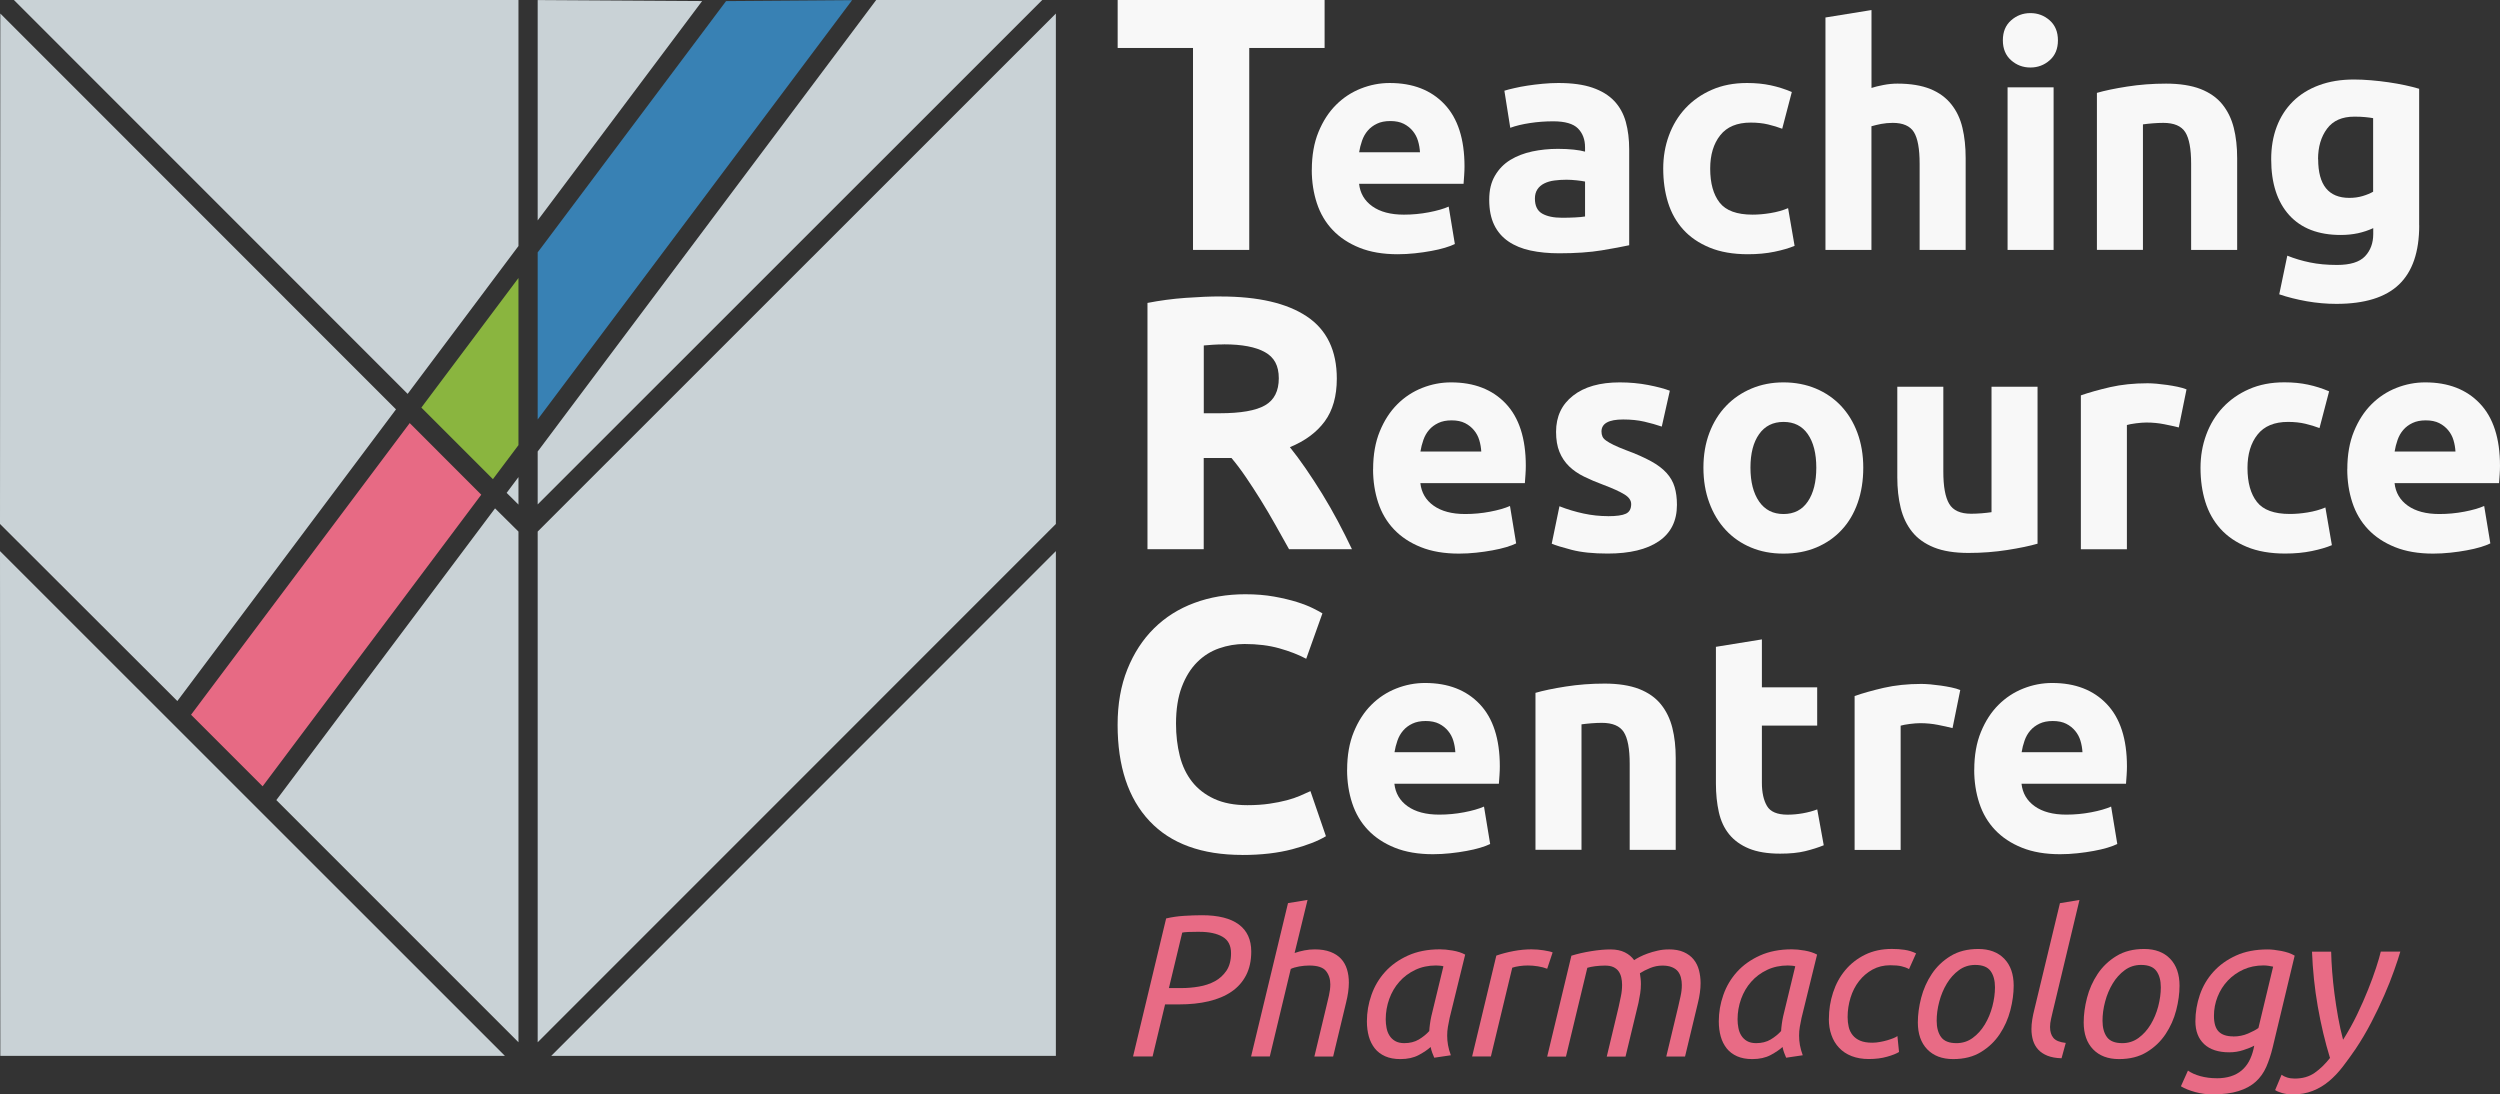 <?xml version="1.0" encoding="UTF-8"?>
<svg id="Layer_1" data-name="Layer 1" xmlns="http://www.w3.org/2000/svg" viewBox="0 0 450.27 197.11">
  <rect x="0" y="0" width="450.27" height="197.11" fill="#333333" stroke="none"/>
  <defs>
    <style>
      .cls-1 {
        fill: #e76a84;
      }

      .cls-2 {
        fill: #8ab53f;
      }

      .cls-3 {
        fill: #e86b85;
      }

      .cls-4 {
        fill: #c9d2d6;
      }

      .cls-5 {
        fill: #3881b4;
      }

      .cls-6 {
        fill: #f8f8f8;
      }
    </style>
  </defs>
  <polygon class="cls-4" points="93.38 44.31 93.38 0 2.5 0 73.42 70.94 93.38 44.31"/>
  <polygon class="cls-4" points="31.94 126.26 71.32 73.73 .06 2.44 0 94.37 31.94 126.26"/>
  <polygon class="cls-4" points="90.94 190.17 0 99.26 .06 190.17 90.94 190.17"/>
  <polygon class="cls-4" points="93.38 187.72 93.38 95.74 89.16 91.56 49.77 144.1 93.38 187.72"/>
  <polygon class="cls-4" points="93.38 85.93 91.25 88.77 93.38 90.88 93.38 85.93"/>
  <polygon class="cls-4" points="190.17 99.26 99.28 190.17 190.17 190.17 190.17 99.26"/>
  <polygon class="cls-4" points="190.17 94.37 190.17 2.44 96.84 95.74 96.84 187.72 190.17 94.37"/>
  <polygon class="cls-4" points="126.46 .19 96.84 .01 96.84 39.7 126.46 .19"/>
  <polygon class="cls-4" points="96.84 90.85 187.72 0 157.81 0 96.84 81.32 96.84 90.85"/>
  <polygon class="cls-1" points="73.79 76.2 34.41 128.73 47.3 141.62 86.68 89.1 73.79 76.2"/>
  <polygon class="cls-2" points="93.38 50.07 75.89 73.41 88.78 86.3 93.38 80.17 93.38 50.07"/>
  <polygon class="cls-5" points="96.84 75.55 153.47 .03 130.77 .2 96.84 45.46 96.84 75.55"/>
  <path class="cls-6" d="M238.57,0v8.64h-13.57v36.37h-10.13V8.64h-13.57V0h37.28Z"/>
  <path class="cls-6" d="M236.27,30.59c0-2.6.4-4.87,1.2-6.82.8-1.95,1.85-3.57,3.15-4.87,1.3-1.3,2.79-2.28,4.48-2.95,1.69-.67,3.42-1,5.2-1,4.16,0,7.44,1.27,9.85,3.81,2.41,2.54,3.62,6.28,3.62,11.22,0,.48-.02,1.01-.06,1.59-.04.58-.07,1.09-.11,1.53h-18.82c.19,1.71.98,3.06,2.39,4.06,1.41,1,3.3,1.5,5.68,1.5,1.52,0,3.01-.14,4.48-.42s2.66-.62,3.59-1.03l1.11,6.74c-.45.22-1.04.45-1.78.67s-1.57.42-2.48.58c-.91.17-1.88.31-2.92.42-1.04.11-2.08.17-3.12.17-2.64,0-4.93-.39-6.87-1.17-1.95-.78-3.56-1.85-4.84-3.2-1.28-1.35-2.23-2.96-2.84-4.82-.61-1.86-.92-3.86-.92-6.01ZM255.75,27.42c-.04-.7-.16-1.39-.36-2.06-.2-.67-.52-1.26-.95-1.78s-.96-.95-1.61-1.28c-.65-.33-1.46-.5-2.42-.5s-1.73.16-2.39.47c-.67.32-1.23.73-1.67,1.25-.45.52-.79,1.12-1.03,1.81-.24.69-.42,1.38-.53,2.09h10.97Z"/>
  <path class="cls-6" d="M280.69,14.95c2.45,0,4.49.28,6.12.84,1.63.56,2.94,1.36,3.92,2.39.98,1.04,1.68,2.3,2.09,3.78.41,1.49.61,3.14.61,4.95v17.26c-1.19.26-2.84.57-4.95.92s-4.68.53-7.68.53c-1.89,0-3.61-.17-5.15-.5-1.54-.33-2.87-.88-3.98-1.64-1.11-.76-1.97-1.75-2.56-2.98-.59-1.22-.89-2.73-.89-4.51s.34-3.15,1.03-4.34c.69-1.19,1.61-2.13,2.76-2.84,1.15-.7,2.47-1.21,3.95-1.53,1.48-.31,3.02-.47,4.62-.47,1.08,0,2.03.05,2.87.14.83.09,1.51.21,2.03.36v-.78c0-1.41-.43-2.54-1.28-3.4-.85-.85-2.34-1.28-4.45-1.28-1.41,0-2.8.1-4.18.31s-2.56.49-3.56.86l-1.06-6.68c.48-.15,1.08-.31,1.81-.47.72-.17,1.51-.32,2.37-.45.85-.13,1.75-.24,2.7-.33.95-.09,1.9-.14,2.87-.14ZM281.36,39.22c.82,0,1.6-.02,2.34-.06.74-.04,1.34-.09,1.78-.17v-6.29c-.33-.07-.83-.15-1.5-.22-.67-.07-1.28-.11-1.84-.11-.78,0-1.51.05-2.2.14-.69.09-1.29.27-1.81.53-.52.26-.93.61-1.23,1.06-.3.45-.45,1-.45,1.67,0,1.3.44,2.2,1.31,2.7.87.5,2.07.75,3.59.75Z"/>
  <path class="cls-6" d="M299.56,30.37c0-2.12.34-4.11,1.03-5.98.69-1.87,1.68-3.51,2.98-4.9,1.3-1.39,2.88-2.5,4.73-3.31,1.86-.82,3.97-1.23,6.35-1.23,1.56,0,2.99.14,4.29.42,1.3.28,2.56.68,3.78,1.2l-1.73,6.62c-.78-.3-1.63-.56-2.56-.78-.93-.22-1.97-.33-3.12-.33-2.45,0-4.28.76-5.48,2.28-1.21,1.52-1.81,3.53-1.81,6.01,0,2.64.57,4.68,1.7,6.12,1.13,1.45,3.11,2.17,5.93,2.17,1,0,2.08-.09,3.23-.28,1.15-.19,2.21-.48,3.17-.89l1.17,6.79c-.97.41-2.17.76-3.62,1.06-1.45.3-3.04.45-4.79.45-2.67,0-4.97-.4-6.9-1.2s-3.52-1.88-4.76-3.26c-1.24-1.37-2.15-3-2.73-4.87-.58-1.87-.86-3.91-.86-6.1Z"/>
  <path class="cls-6" d="M328.78,45.01V3.15l8.29-1.34v14.03c.56-.19,1.27-.36,2.14-.53.87-.17,1.72-.25,2.53-.25,2.37,0,4.35.33,5.93.97s2.84,1.57,3.78,2.76c.95,1.19,1.62,2.6,2,4.23.39,1.63.58,3.45.58,5.46v16.53h-8.29v-15.53c0-2.67-.34-4.56-1.03-5.68-.69-1.11-1.96-1.67-3.81-1.67-.74,0-1.44.07-2.09.19-.65.13-1.24.27-1.75.42v22.27h-8.29Z"/>
  <path class="cls-6" d="M370.65,7.26c0,1.52-.49,2.72-1.48,3.59-.98.87-2.14,1.31-3.48,1.31s-2.5-.44-3.48-1.31c-.98-.87-1.48-2.07-1.48-3.59s.49-2.72,1.48-3.59c.98-.87,2.14-1.31,3.48-1.31s2.5.44,3.48,1.31c.98.87,1.48,2.07,1.48,3.59ZM369.87,45.01h-8.29V15.73h8.29v29.28Z"/>
  <path class="cls-6" d="M377.66,16.73c1.41-.41,3.23-.79,5.46-1.14,2.23-.35,4.57-.53,7.01-.53s4.56.33,6.21.97c1.65.65,2.96,1.57,3.92,2.76.96,1.19,1.65,2.6,2.06,4.23.41,1.63.61,3.45.61,5.46v16.53h-8.29v-15.53c0-2.67-.35-4.56-1.06-5.68-.71-1.11-2.02-1.67-3.95-1.67-.59,0-1.22.03-1.89.08s-1.26.12-1.78.19v22.6h-8.29v-28.28Z"/>
  <path class="cls-6" d="M435.72,40.59c0,4.79-1.22,8.34-3.65,10.66-2.43,2.32-6.19,3.48-11.27,3.48-1.78,0-3.56-.16-5.34-.47-1.78-.32-3.43-.73-4.95-1.25l1.45-6.96c1.3.52,2.66.93,4.09,1.22,1.43.3,3.05.45,4.87.45,2.37,0,4.05-.52,5.04-1.56.98-1.04,1.48-2.37,1.48-4.01v-1.06c-.89.41-1.81.71-2.76.92-.95.2-1.98.31-3.09.31-4.05,0-7.14-1.2-9.3-3.59-2.15-2.39-3.23-5.74-3.23-10.05,0-2.15.33-4.11,1-5.87.67-1.76,1.64-3.27,2.92-4.54,1.28-1.26,2.85-2.24,4.7-2.92,1.86-.69,3.95-1.03,6.29-1.03,1,0,2.03.05,3.09.14,1.06.09,2.11.21,3.14.36,1.04.15,2.03.33,2.98.53.95.2,1.79.42,2.53.64v24.61ZM417.52,28.68c0,4.64,1.87,6.96,5.62,6.96.85,0,1.65-.11,2.39-.33.74-.22,1.37-.48,1.89-.78v-13.25c-.41-.07-.89-.14-1.45-.19-.56-.06-1.21-.08-1.95-.08-2.19,0-3.82.72-4.9,2.17-1.08,1.45-1.62,3.28-1.62,5.51Z"/>
  <path class="cls-6" d="M219.86,53.4c6.75,0,11.93,1.2,15.52,3.6,3.59,2.4,5.39,6.14,5.39,11.2,0,3.16-.73,5.73-2.18,7.7-1.45,1.97-3.54,3.52-6.27,4.64.91,1.13,1.86,2.41,2.86,3.86,1,1.45,1.98,2.97,2.96,4.55.97,1.58,1.92,3.23,2.83,4.94.91,1.71,1.75,3.39,2.53,5.03h-11.33c-.83-1.47-1.66-2.97-2.51-4.48-.85-1.51-1.72-2.99-2.61-4.42-.89-1.43-1.77-2.78-2.64-4.06-.87-1.28-1.74-2.44-2.61-3.47h-5v16.43h-10.13v-44.36c2.21-.43,4.49-.74,6.85-.91,2.36-.17,4.47-.26,6.33-.26ZM220.45,62.03c-.74,0-1.4.02-1.98.06-.58.04-1.14.09-1.66.13v12.21h2.86c3.81,0,6.54-.48,8.18-1.43,1.65-.95,2.47-2.58,2.47-4.87s-.83-3.78-2.5-4.71c-1.67-.93-4.12-1.4-7.37-1.4Z"/>
  <path class="cls-6" d="M247.31,84.51c0-2.6.4-4.87,1.2-6.82.8-1.95,1.85-3.57,3.15-4.87,1.3-1.3,2.79-2.28,4.48-2.95,1.69-.67,3.42-1,5.2-1,4.16,0,7.44,1.27,9.85,3.81,2.41,2.54,3.62,6.28,3.62,11.22,0,.48-.02,1.01-.06,1.59-.04.58-.07,1.09-.11,1.53h-18.82c.19,1.71.98,3.06,2.39,4.06,1.41,1,3.3,1.5,5.68,1.5,1.52,0,3.01-.14,4.48-.42s2.66-.62,3.59-1.03l1.11,6.74c-.45.22-1.04.45-1.78.67s-1.57.42-2.48.58c-.91.17-1.88.31-2.92.42-1.04.11-2.08.17-3.12.17-2.64,0-4.93-.39-6.87-1.17-1.95-.78-3.56-1.85-4.84-3.2-1.28-1.35-2.23-2.96-2.84-4.82-.61-1.86-.92-3.86-.92-6.01ZM266.79,81.33c-.04-.7-.16-1.39-.36-2.06-.2-.67-.52-1.26-.95-1.78s-.96-.95-1.61-1.28c-.65-.33-1.46-.5-2.42-.5s-1.73.16-2.39.47c-.67.32-1.23.73-1.67,1.25-.45.52-.79,1.12-1.03,1.81-.24.69-.42,1.38-.53,2.09h10.97Z"/>
  <path class="cls-6" d="M289.61,92.97c1.52,0,2.6-.15,3.23-.45.63-.3.95-.87.95-1.73,0-.67-.41-1.25-1.23-1.75-.82-.5-2.06-1.07-3.73-1.7-1.3-.48-2.48-.98-3.53-1.5-1.06-.52-1.96-1.14-2.7-1.86s-1.32-1.59-1.73-2.59c-.41-1-.61-2.21-.61-3.62,0-2.75,1.02-4.92,3.06-6.51,2.04-1.6,4.84-2.39,8.41-2.39,1.78,0,3.49.16,5.12.47,1.63.32,2.93.66,3.9,1.03l-1.45,6.46c-.97-.33-2.01-.63-3.15-.89-1.13-.26-2.4-.39-3.81-.39-2.6,0-3.9.72-3.9,2.17,0,.33.06.63.17.89.11.26.33.51.67.75.33.24.79.5,1.36.78.57.28,1.31.59,2.2.93,1.82.67,3.32,1.34,4.51,1.99,1.19.65,2.12,1.36,2.81,2.12.69.76,1.17,1.6,1.45,2.53.28.93.42,2,.42,3.22,0,2.89-1.09,5.07-3.26,6.55-2.17,1.48-5.24,2.22-9.21,2.22-2.6,0-4.76-.22-6.49-.67-1.73-.45-2.92-.82-3.59-1.11l1.39-6.74c1.41.56,2.86.99,4.34,1.31,1.48.32,2.95.47,4.4.47Z"/>
  <path class="cls-6" d="M335.59,84.23c0,2.3-.33,4.41-1,6.32-.67,1.91-1.63,3.55-2.9,4.9-1.26,1.36-2.77,2.4-4.54,3.15-1.76.74-3.74,1.11-5.93,1.11s-4.11-.37-5.87-1.11c-1.76-.74-3.28-1.79-4.54-3.15-1.26-1.35-2.25-2.99-2.95-4.9-.71-1.91-1.06-4.02-1.06-6.32s.36-4.4,1.08-6.29,1.73-3.51,3.01-4.84c1.28-1.34,2.8-2.37,4.57-3.12,1.76-.74,3.68-1.11,5.76-1.11s4.05.37,5.82,1.11c1.76.74,3.27,1.78,4.54,3.12,1.26,1.34,2.25,2.95,2.95,4.84s1.06,3.99,1.06,6.29ZM327.13,84.23c0-2.56-.51-4.57-1.53-6.04-1.02-1.47-2.48-2.2-4.37-2.2s-3.36.73-4.4,2.2c-1.04,1.47-1.56,3.48-1.56,6.04s.52,4.59,1.56,6.1c1.04,1.5,2.5,2.25,4.4,2.25s3.35-.75,4.37-2.25c1.02-1.5,1.53-3.53,1.53-6.1Z"/>
  <path class="cls-6" d="M366.99,97.92c-1.41.41-3.23.79-5.46,1.14-2.23.35-4.56.53-7.01.53s-4.56-.33-6.21-1-2.96-1.6-3.92-2.81c-.97-1.21-1.65-2.64-2.06-4.31-.41-1.67-.61-3.51-.61-5.51v-16.31h8.29v15.31c0,2.67.35,4.6,1.06,5.79.7,1.19,2.02,1.78,3.95,1.78.59,0,1.23-.03,1.89-.08.67-.06,1.26-.12,1.78-.2v-22.6h8.29v28.28Z"/>
  <path class="cls-6" d="M392.43,76.99c-.74-.19-1.61-.38-2.62-.58-1-.2-2.08-.31-3.23-.31-.52,0-1.14.05-1.87.14-.72.09-1.27.2-1.64.31v22.38h-8.29v-27.72c1.48-.52,3.24-1.01,5.26-1.48,2.02-.46,4.28-.7,6.76-.7.45,0,.98.03,1.62.08.63.06,1.26.13,1.89.22.63.09,1.26.2,1.89.33.63.13,1.17.29,1.61.47l-1.39,6.85Z"/>
  <path class="cls-6" d="M396.33,84.28c0-2.12.34-4.11,1.03-5.98.69-1.87,1.68-3.51,2.98-4.9,1.3-1.39,2.88-2.5,4.73-3.31,1.86-.82,3.97-1.23,6.35-1.23,1.56,0,2.99.14,4.29.42,1.3.28,2.56.68,3.78,1.2l-1.73,6.62c-.78-.3-1.63-.56-2.56-.78-.93-.22-1.97-.33-3.12-.33-2.45,0-4.28.76-5.48,2.28-1.21,1.52-1.81,3.53-1.81,6.01,0,2.64.57,4.68,1.7,6.12,1.13,1.45,3.11,2.17,5.93,2.17,1,0,2.08-.09,3.23-.28,1.15-.19,2.21-.48,3.17-.89l1.17,6.79c-.97.41-2.17.76-3.62,1.06-1.45.3-3.04.45-4.79.45-2.67,0-4.97-.4-6.9-1.2s-3.52-1.88-4.76-3.26c-1.24-1.37-2.15-3-2.73-4.87-.58-1.87-.86-3.91-.86-6.1Z"/>
  <path class="cls-6" d="M422.77,84.51c0-2.6.4-4.87,1.2-6.82.8-1.95,1.85-3.57,3.15-4.87,1.3-1.3,2.79-2.28,4.48-2.95,1.69-.67,3.42-1,5.2-1,4.16,0,7.44,1.27,9.85,3.81,2.41,2.54,3.62,6.28,3.62,11.22,0,.48-.02,1.01-.06,1.59-.04.58-.07,1.09-.11,1.53h-18.82c.19,1.71.98,3.06,2.39,4.06,1.41,1,3.3,1.5,5.68,1.5,1.52,0,3.01-.14,4.48-.42s2.66-.62,3.59-1.03l1.11,6.74c-.45.22-1.04.45-1.78.67s-1.57.42-2.48.58c-.91.17-1.88.31-2.92.42-1.04.11-2.08.17-3.12.17-2.64,0-4.93-.39-6.87-1.17-1.95-.78-3.56-1.85-4.84-3.2-1.28-1.35-2.23-2.96-2.84-4.82-.61-1.86-.92-3.86-.92-6.01ZM442.25,81.33c-.04-.7-.16-1.39-.36-2.06-.2-.67-.52-1.26-.95-1.78s-.96-.95-1.61-1.28c-.65-.33-1.46-.5-2.42-.5s-1.73.16-2.39.47c-.67.32-1.23.73-1.67,1.25-.45.52-.79,1.12-1.03,1.81-.24.69-.42,1.38-.53,2.09h10.97Z"/>
  <path class="cls-6" d="M223.76,153.98c-7.32,0-12.89-2.03-16.72-6.1-3.83-4.07-5.75-9.85-5.75-17.34,0-3.72.58-7.05,1.75-9.97,1.17-2.92,2.77-5.39,4.81-7.4,2.03-2.01,4.46-3.54,7.27-4.58,2.81-1.04,5.87-1.56,9.16-1.56,1.9,0,3.64.14,5.2.42,1.56.28,2.92.61,4.09.97,1.17.37,2.14.75,2.92,1.14s1.34.69,1.69.91l-2.92,8.18c-1.39-.74-3-1.36-4.84-1.88s-3.93-.78-6.27-.78c-1.56,0-3.09.26-4.58.78s-2.82,1.35-3.96,2.5c-1.15,1.15-2.07,2.63-2.76,4.45-.69,1.82-1.04,4.03-1.04,6.62,0,2.08.23,4.02.68,5.81.45,1.8,1.19,3.34,2.21,4.64,1.02,1.3,2.35,2.33,3.99,3.09,1.65.76,3.64,1.14,5.97,1.14,1.47,0,2.79-.09,3.96-.26,1.17-.17,2.21-.38,3.12-.62.91-.24,1.71-.51,2.4-.81.69-.3,1.32-.58,1.88-.84l2.79,8.12c-1.43.87-3.44,1.65-6.04,2.34s-5.61,1.04-9.03,1.04Z"/>
  <path class="cls-6" d="M242.63,138.65c0-2.6.4-4.87,1.2-6.82.8-1.95,1.85-3.57,3.15-4.87,1.3-1.3,2.79-2.28,4.48-2.95,1.69-.67,3.42-1,5.2-1,4.16,0,7.44,1.27,9.85,3.81,2.41,2.54,3.62,6.28,3.62,11.22,0,.48-.02,1.01-.06,1.59-.04.58-.07,1.09-.11,1.53h-18.82c.19,1.71.98,3.06,2.39,4.06,1.41,1,3.3,1.5,5.68,1.5,1.52,0,3.01-.14,4.48-.42s2.66-.62,3.59-1.03l1.11,6.74c-.45.22-1.04.45-1.78.67s-1.57.42-2.48.58c-.91.17-1.88.31-2.92.42-1.04.11-2.08.17-3.12.17-2.64,0-4.93-.39-6.87-1.17-1.95-.78-3.56-1.85-4.84-3.2-1.28-1.35-2.23-2.96-2.84-4.82-.61-1.86-.92-3.86-.92-6.01ZM262.12,135.48c-.04-.7-.16-1.39-.36-2.06-.2-.67-.52-1.26-.95-1.78s-.96-.95-1.61-1.28c-.65-.33-1.46-.5-2.42-.5s-1.73.16-2.39.47c-.67.32-1.23.73-1.67,1.25-.45.52-.79,1.12-1.03,1.81-.24.69-.42,1.38-.53,2.09h10.97Z"/>
  <path class="cls-6" d="M276.54,124.79c1.41-.41,3.23-.79,5.46-1.14,2.23-.35,4.57-.53,7.01-.53s4.56.33,6.21.97c1.65.65,2.96,1.57,3.92,2.76.96,1.19,1.65,2.6,2.06,4.23.41,1.63.61,3.45.61,5.46v16.53h-8.29v-15.53c0-2.67-.35-4.56-1.06-5.68-.71-1.11-2.02-1.67-3.95-1.67-.59,0-1.22.03-1.89.08s-1.26.12-1.78.19v22.6h-8.29v-28.28Z"/>
  <path class="cls-6" d="M309.04,116.5l8.29-1.34v8.63h9.96v6.9h-9.96v10.3c0,1.74.31,3.14.92,4.18.61,1.04,1.85,1.56,3.7,1.56.89,0,1.81-.08,2.76-.25.95-.17,1.81-.4,2.59-.7l1.17,6.46c-1,.41-2.12.76-3.34,1.06-1.23.3-2.73.45-4.51.45-2.26,0-4.14-.31-5.62-.92-1.48-.61-2.67-1.47-3.56-2.56-.89-1.09-1.51-2.42-1.86-3.98-.35-1.56-.53-3.28-.53-5.18v-24.6Z"/>
  <path class="cls-6" d="M351.68,131.14c-.74-.19-1.61-.38-2.62-.58-1-.2-2.08-.31-3.23-.31-.52,0-1.14.05-1.87.14-.72.09-1.27.2-1.64.31v22.38h-8.29v-27.72c1.48-.52,3.24-1.01,5.26-1.48,2.02-.46,4.28-.7,6.76-.7.45,0,.98.03,1.62.08.63.06,1.26.13,1.89.22.63.09,1.26.2,1.89.33.63.13,1.17.29,1.61.47l-1.39,6.85Z"/>
  <path class="cls-6" d="M355.58,138.65c0-2.6.4-4.87,1.2-6.82.8-1.95,1.85-3.57,3.15-4.87,1.3-1.3,2.79-2.28,4.48-2.95,1.69-.67,3.42-1,5.2-1,4.16,0,7.44,1.27,9.85,3.81,2.41,2.54,3.62,6.28,3.62,11.22,0,.48-.02,1.01-.06,1.59-.04.58-.07,1.09-.11,1.53h-18.82c.19,1.71.98,3.06,2.39,4.06,1.41,1,3.3,1.5,5.68,1.5,1.52,0,3.01-.14,4.48-.42s2.66-.62,3.59-1.03l1.11,6.74c-.45.22-1.04.45-1.78.67s-1.57.42-2.48.58c-.91.17-1.88.31-2.92.42-1.04.11-2.08.17-3.12.17-2.64,0-4.93-.39-6.87-1.17-1.95-.78-3.56-1.85-4.84-3.2-1.28-1.35-2.23-2.96-2.84-4.82-.61-1.86-.92-3.86-.92-6.01ZM375.07,135.48c-.04-.7-.16-1.39-.36-2.06-.2-.67-.52-1.26-.95-1.78s-.96-.95-1.61-1.28c-.65-.33-1.46-.5-2.42-.5s-1.73.16-2.39.47c-.67.32-1.23.73-1.67,1.25-.45.52-.79,1.12-1.03,1.81-.24.69-.42,1.38-.53,2.09h10.97Z"/>
  <g>
    <path class="cls-3" d="M216.5,164.84c2.93,0,5.14.56,6.63,1.67,1.49,1.11,2.23,2.74,2.23,4.87,0,1.65-.31,3.07-.93,4.27s-1.5,2.19-2.63,2.96c-1.14.78-2.51,1.35-4.11,1.73-1.6.38-3.38.56-5.34.56h-2.51l-2.25,9.38h-3.52l5.96-24.86c1.02-.24,2.09-.4,3.23-.47,1.14-.07,2.22-.11,3.23-.11ZM216.06,167.82c-1.72,0-2.76.05-3.13.15l-2.4,9.99h2.29c1.02,0,2.06-.09,3.12-.27s2.02-.5,2.87-.96c.85-.46,1.54-1.1,2.09-1.91.54-.81.82-1.86.82-3.14,0-1.38-.51-2.37-1.53-2.96-1.02-.59-2.4-.89-4.14-.89Z"/>
    <path class="cls-3" d="M225.33,190.28l6.65-27.62,3.52-.58-2.33,9.56c.56-.19,1.14-.35,1.76-.47.62-.12,1.24-.18,1.87-.18,1.09,0,2.03.15,2.82.45.79.3,1.42.72,1.91,1.24.48.52.84,1.15,1.07,1.89.23.74.34,1.54.34,2.42,0,1.07-.17,2.28-.51,3.63l-2.32,9.67h-3.38l2.14-8.94c.17-.68.33-1.37.49-2.07.16-.7.24-1.37.24-2,0-.97-.27-1.77-.8-2.42-.53-.64-1.53-.96-2.98-.96-.58,0-1.18.05-1.8.16-.62.11-1.13.26-1.54.45l-3.78,15.77h-3.38Z"/>
    <path class="cls-3" d="M258.32,190.5c-.12-.27-.24-.56-.36-.89-.12-.33-.22-.67-.29-1.04-.53.49-1.25.97-2.14,1.45-.9.48-2,.73-3.31.73-1.07,0-1.98-.17-2.74-.51-.76-.34-1.39-.81-1.87-1.42-.48-.61-.84-1.32-1.07-2.14-.23-.82-.35-1.73-.35-2.73,0-1.62.27-3.21.82-4.76.54-1.55,1.36-2.93,2.45-4.14,1.09-1.21,2.46-2.19,4.11-2.94,1.65-.75,3.57-1.13,5.78-1.13.65,0,1.42.07,2.29.22.87.15,1.62.39,2.25.73l-2.8,11.41c-.12.56-.22,1.09-.31,1.6-.09.51-.13,1.04-.13,1.6s.05,1.12.15,1.69.27,1.18.51,1.83l-2.98.44ZM252.91,187.88c1.02,0,1.89-.22,2.62-.65.73-.44,1.36-.94,1.89-1.53.02-.41.07-.84.13-1.29.06-.45.14-.9.24-1.36l2.18-9.01c-.12-.05-.32-.08-.6-.11-.28-.02-.53-.04-.74-.04-1.38,0-2.63.27-3.74.8-1.11.53-2.07,1.24-2.85,2.13-.79.88-1.39,1.91-1.82,3.09-.42,1.18-.64,2.4-.64,3.69,0,.51.05,1.02.15,1.54s.27.98.53,1.38c.25.4.59.73,1.02.98s.98.38,1.65.38Z"/>
    <path class="cls-3" d="M275.98,170.99c.29,0,.62.01.98.04s.72.07,1.07.13c.35.06.67.12.96.18.29.06.51.13.65.2l-.98,2.94c-.48-.19-1.04-.34-1.67-.44-.63-.1-1.24-.15-1.82-.15-.51,0-1.01.04-1.51.11-.5.07-.93.17-1.29.29l-3.85,15.99h-3.38l4.36-18.17c.97-.34,2.01-.61,3.12-.82,1.11-.21,2.23-.31,3.34-.31Z"/>
    <path class="cls-3" d="M300.55,170.99c1.07,0,1.97.16,2.71.49.74.33,1.33.77,1.78,1.33.45.56.77,1.21.96,1.94.19.74.29,1.52.29,2.34,0,.53-.04,1.11-.13,1.73-.09.62-.2,1.22-.35,1.8l-2.32,9.67h-3.38l2.14-8.94c.12-.56.26-1.18.42-1.87.16-.69.24-1.37.24-2.05,0-.46-.05-.91-.16-1.34s-.29-.81-.54-1.13c-.25-.31-.61-.57-1.07-.76-.46-.19-1.03-.29-1.71-.29-.77,0-1.53.15-2.25.45-.73.3-1.33.61-1.82.93.05.34.09.67.13,1,.04.33.05.65.05.96,0,.56-.04,1.12-.13,1.69-.09.57-.19,1.13-.31,1.69l-2.33,9.67h-3.38l2.14-8.94c.12-.56.25-1.19.4-1.89.15-.7.22-1.4.22-2.11,0-.46-.05-.9-.15-1.33-.1-.42-.26-.79-.49-1.11-.23-.31-.54-.56-.93-.74-.39-.18-.88-.27-1.49-.27s-1.19.04-1.76.11c-.57.07-1.05.17-1.44.29l-3.85,15.99h-3.38l4.36-18.17c1.09-.34,2.28-.61,3.58-.82,1.3-.21,2.45-.31,3.47-.31s1.88.18,2.58.53c.7.35,1.26.82,1.67,1.4.24-.17.58-.36,1-.58s.91-.42,1.45-.62,1.14-.36,1.78-.51c.64-.15,1.3-.22,1.98-.22Z"/>
    <path class="cls-3" d="M321.7,190.5c-.12-.27-.24-.56-.36-.89-.12-.33-.22-.67-.29-1.04-.53.49-1.25.97-2.14,1.45-.9.48-2,.73-3.31.73-1.07,0-1.98-.17-2.74-.51-.76-.34-1.39-.81-1.87-1.42-.48-.61-.84-1.32-1.07-2.14-.23-.82-.35-1.73-.35-2.73,0-1.62.27-3.21.82-4.76.54-1.55,1.36-2.93,2.45-4.14,1.09-1.21,2.46-2.19,4.11-2.94,1.65-.75,3.57-1.13,5.78-1.13.65,0,1.42.07,2.29.22.87.15,1.62.39,2.25.73l-2.8,11.41c-.12.56-.22,1.09-.31,1.6-.09.51-.13,1.04-.13,1.6s.05,1.12.15,1.69.27,1.18.51,1.83l-2.98.44ZM316.28,187.88c1.02,0,1.89-.22,2.62-.65.73-.44,1.36-.94,1.89-1.53.02-.41.07-.84.13-1.29.06-.45.14-.9.24-1.36l2.18-9.01c-.12-.05-.32-.08-.6-.11-.28-.02-.53-.04-.74-.04-1.38,0-2.63.27-3.74.8-1.11.53-2.07,1.24-2.85,2.13-.79.88-1.39,1.91-1.82,3.09-.42,1.18-.64,2.4-.64,3.69,0,.51.05,1.02.15,1.54s.27.98.53,1.38c.25.4.59.73,1.02.98s.98.38,1.65.38Z"/>
    <path class="cls-3" d="M329.4,183.52c0-1.65.25-3.23.75-4.76.5-1.53,1.23-2.87,2.2-4.03.97-1.16,2.16-2.09,3.56-2.78,1.41-.69,3.02-1.04,4.83-1.04.8,0,1.56.05,2.29.16.73.11,1.42.32,2.07.64l-1.27,2.83c-.39-.22-.84-.39-1.36-.51-.52-.12-1.19-.18-2.02-.18-1.19,0-2.25.26-3.2.78-.94.52-1.75,1.21-2.42,2.07-.67.86-1.18,1.85-1.53,2.98-.35,1.13-.53,2.3-.53,3.51,0,.63.07,1.22.2,1.78.13.56.37,1.05.71,1.47.34.42.79.76,1.36,1s1.29.36,2.16.36c.44,0,.9-.04,1.38-.13.48-.08.93-.19,1.34-.31s.78-.25,1.11-.38c.33-.13.56-.26.71-.38l.29,2.87c-.46.29-1.17.58-2.14.85-.97.28-2.07.42-3.31.42-1.16,0-2.19-.18-3.09-.53s-1.65-.85-2.25-1.49c-.61-.64-1.07-1.4-1.38-2.29-.32-.88-.47-1.86-.47-2.93Z"/>
    <path class="cls-3" d="M351.78,190.75c-1.99,0-3.54-.59-4.67-1.76-1.13-1.17-1.69-2.79-1.69-4.85,0-1.4.2-2.88.6-4.43.4-1.55,1.04-2.98,1.91-4.29s2-2.39,3.38-3.23c1.38-.85,3.05-1.27,5.01-1.27s3.54.59,4.67,1.76c1.13,1.18,1.69,2.79,1.69,4.85,0,1.4-.2,2.88-.6,4.43-.4,1.55-1.04,2.98-1.91,4.29-.87,1.31-2,2.39-3.38,3.23-1.38.85-3.05,1.27-5.01,1.27ZM352.37,187.88c1.09,0,2.07-.31,2.93-.94.86-.63,1.59-1.44,2.18-2.42s1.05-2.07,1.36-3.25c.31-1.19.47-2.34.47-3.45,0-1.24-.27-2.22-.8-2.94s-1.45-1.09-2.76-1.09c-1.09,0-2.07.31-2.93.94-.86.63-1.59,1.44-2.18,2.42-.59.98-1.05,2.07-1.36,3.25-.32,1.19-.47,2.34-.47,3.45,0,1.23.27,2.22.8,2.94s1.45,1.09,2.76,1.09Z"/>
    <path class="cls-3" d="M369.77,181.96c-.12.53-.24,1.05-.36,1.56-.12.51-.18.99-.18,1.45,0,.82.2,1.48.6,1.96.4.48,1.14.79,2.23.91l-.76,2.76c-.99-.02-1.83-.18-2.53-.45-.69-.28-1.25-.65-1.67-1.11-.42-.46-.73-1-.93-1.63-.19-.63-.29-1.32-.29-2.07,0-.56.05-1.14.15-1.74s.23-1.24.4-1.89l4.58-19.04,3.52-.58-4.76,19.88Z"/>
    <path class="cls-3" d="M381.65,190.75c-1.99,0-3.54-.59-4.67-1.76-1.13-1.17-1.69-2.79-1.69-4.85,0-1.4.2-2.88.6-4.43.4-1.55,1.04-2.98,1.91-4.29.87-1.31,2-2.39,3.38-3.23,1.38-.85,3.05-1.27,5.01-1.27s3.54.59,4.67,1.76c1.13,1.18,1.69,2.79,1.69,4.85,0,1.4-.2,2.88-.6,4.43-.4,1.55-1.04,2.98-1.91,4.29-.87,1.31-2,2.39-3.38,3.23-1.38.85-3.05,1.27-5.01,1.27ZM382.24,187.88c1.09,0,2.07-.31,2.93-.94.86-.63,1.59-1.44,2.18-2.42s1.05-2.07,1.36-3.25c.31-1.19.47-2.34.47-3.45,0-1.24-.27-2.22-.8-2.94s-1.45-1.09-2.76-1.09c-1.09,0-2.07.31-2.93.94-.86.63-1.59,1.44-2.18,2.42-.59.98-1.05,2.07-1.36,3.25-.32,1.19-.47,2.34-.47,3.45,0,1.23.27,2.22.8,2.94s1.45,1.09,2.76,1.09Z"/>
    <path class="cls-3" d="M399.17,194.21c.99,0,1.86-.12,2.62-.36.75-.24,1.4-.59,1.94-1.05.54-.46.99-1.01,1.33-1.64s.61-1.34.8-2.14l.15-.69c-.48.27-1.14.53-1.96.8-.82.27-1.67.4-2.54.4-1.96,0-3.47-.49-4.52-1.47s-1.58-2.36-1.58-4.12c0-1.62.27-3.21.8-4.76.53-1.55,1.34-2.93,2.43-4.14,1.09-1.21,2.45-2.19,4.07-2.93,1.62-.74,3.52-1.11,5.71-1.11.34,0,.72.02,1.14.07.42.05.86.12,1.31.2.45.09.88.2,1.31.34.42.15.79.32,1.11.51l-3.96,16.53c-.32,1.31-.7,2.48-1.16,3.52s-1.09,1.93-1.89,2.65c-.8.73-1.83,1.29-3.09,1.69-1.26.4-2.83.6-4.72.6-1.04,0-2.07-.14-3.09-.42s-1.88-.62-2.58-1.04l1.27-2.83c.56.41,1.3.74,2.22,1,.92.25,1.89.38,2.91.38ZM402.22,186.68c.97,0,1.86-.18,2.67-.53.81-.35,1.44-.68,1.87-1l2.65-11.05c-.24-.05-.52-.1-.84-.15-.32-.05-.62-.07-.91-.07-1.31,0-2.51.25-3.6.74-1.09.5-2.03,1.16-2.82,2-.79.84-1.4,1.8-1.84,2.91s-.65,2.25-.65,3.43c0,1.31.28,2.25.85,2.83.57.58,1.44.87,2.6.87Z"/>
    <path class="cls-3" d="M422.03,187.23c.92-1.45,1.76-2.96,2.51-4.52s1.41-3.06,1.98-4.49c.57-1.43,1.05-2.74,1.44-3.94.39-1.2.67-2.16.84-2.89h3.52c-.27.92-.64,2.07-1.13,3.43-.48,1.37-1.07,2.85-1.76,4.43-.69,1.59-1.47,3.21-2.33,4.87-.86,1.66-1.8,3.25-2.82,4.78-.78,1.14-1.55,2.21-2.33,3.22-.78,1.01-1.6,1.88-2.49,2.62-.88.74-1.86,1.32-2.93,1.74-1.07.42-2.26.64-3.6.64-.68,0-1.31-.09-1.89-.25-.58-.17-1-.35-1.27-.54l1.16-2.76c.24.19.57.36.98.49.41.13.87.2,1.38.2,1.4,0,2.6-.34,3.58-1.02.98-.68,1.91-1.58,2.78-2.69-.9-2.93-1.63-6.02-2.2-9.27-.57-3.25-.91-6.54-1.04-9.88h3.45c.02,1.09.08,2.28.18,3.58.1,1.3.24,2.64.42,4.03.18,1.39.4,2.79.65,4.2.25,1.41.55,2.75.89,4.03Z"/>
  </g>
</svg>